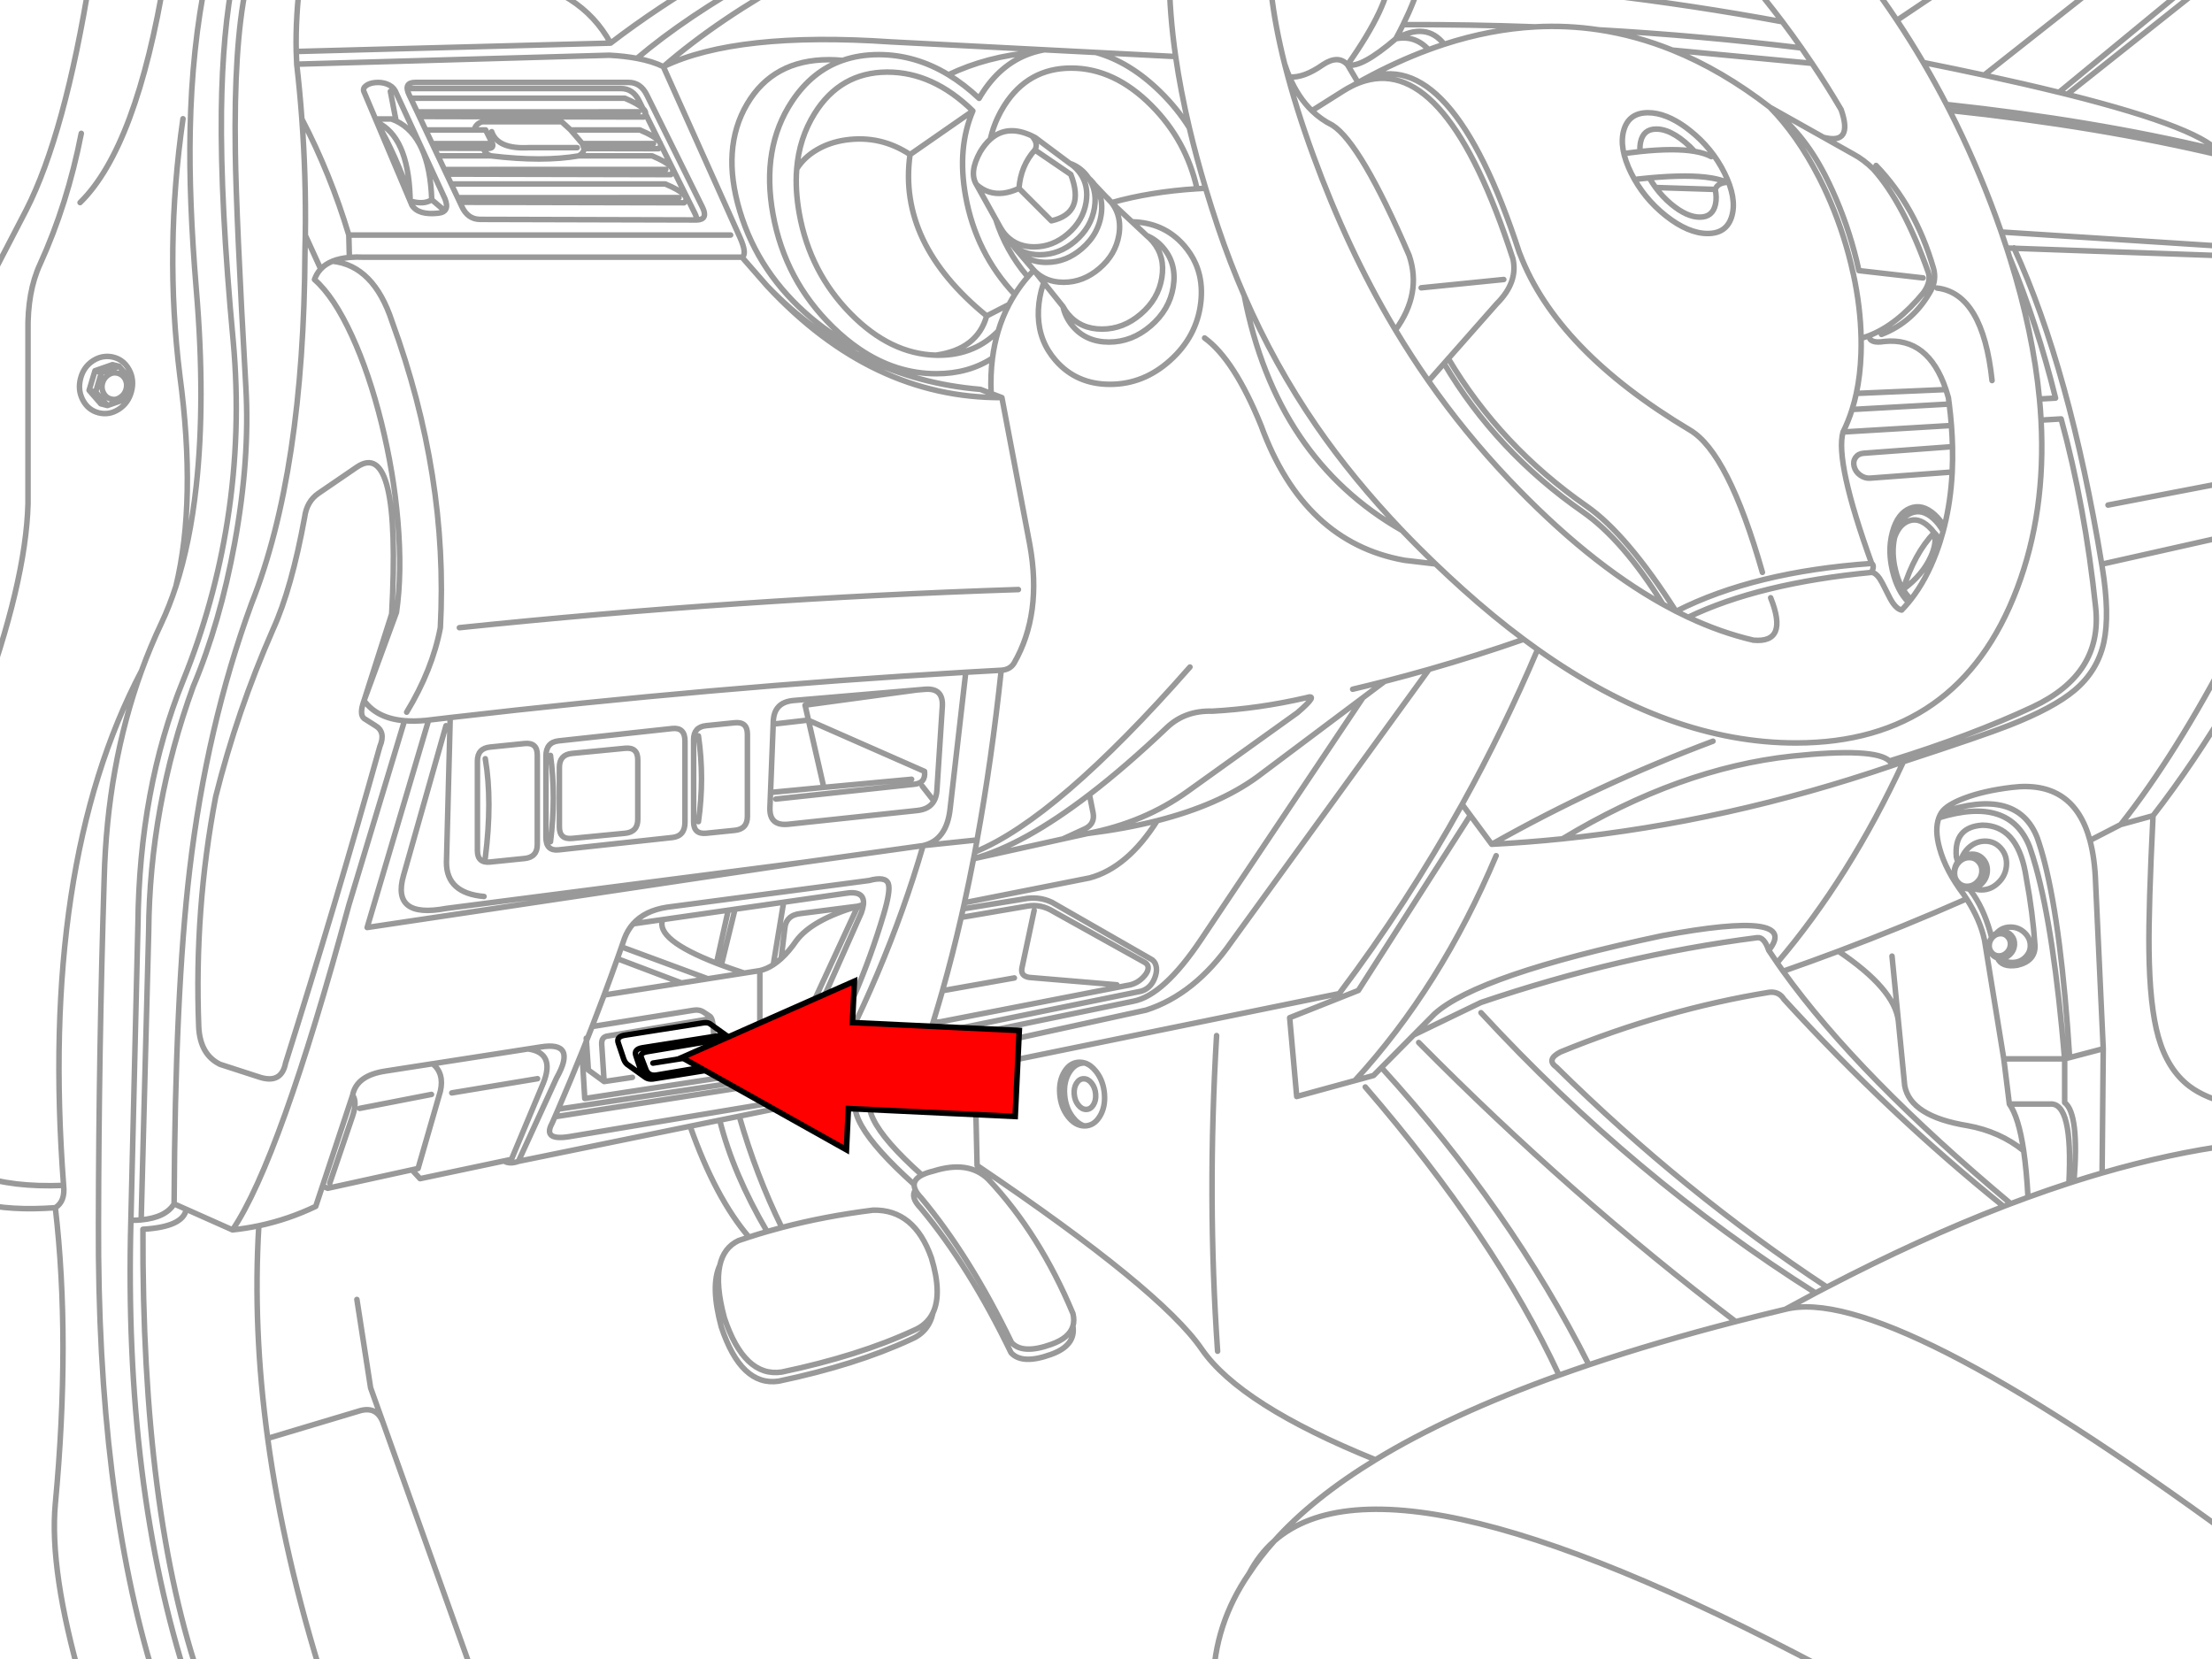<?xml version="1.0" encoding="utf-8"?>

<!DOCTYPE svg PUBLIC "-//W3C//DTD SVG 1.1//EN" "http://www.w3.org/Graphics/SVG/1.1/DTD/svg11.dtd">
<svg version="1.1" id="Layer_1" xmlns="http://www.w3.org/2000/svg" xmlns:xlink="http://www.w3.org/1999/xlink" x="0px" y="0px"
	 width="400px" height="300px" viewBox="0 0 400 300" enable-background="new 0 0 400 300" xml:space="preserve">
<g transform="matrix(.227 0 0 .227 -74.6 -42.6)">
	<g transform="matrix(4.411 0 0 4.411 329.05 187.9)">
		<path id="b" fill="none" stroke="#999999" stroke-linecap="round" stroke-linejoin="round" d="M396.326-3.612L371.752,16.62
			l1.483,0.367l24.924-19.797 M373.236,16.987c16.814,4.215,26.115,7.9,27.902,11.055 M361.344,41.848l41.777,2.682 M362.896,46.552
			c3.301,7.987,6.047,16.417,8.236,25.291l-2.892,0.161 M368.527,75.819l3.613-0.217c2.876,10.536,4.954,21.871,6.233,34.003
			c0.873,8.04-2.911,14.044-11.354,18.01c-7.399,3.46-16.025,6.716-25.88,9.768c0.253,0.246,0.414,0.521,0.481,0.825
			c0.682-0.232,1.362-0.467,2.041-0.704c9.562-3.124,15.942-5.316,19.143-6.577c5.323-2.092,9.246-4.201,11.766-6.324
			c2.766-2.329,4.526-5.212,5.283-8.649c0.731-3.369,0.637-7.89-0.288-13.565l-0.092-0.55c-3.855-23.425-9.129-42.443-15.821-57.054
			l-1.335-0.046 M380.608,91.161l22.513-4.325 M379.473,101.839l23.647-5.31 M332.393,19.695c1.509,4.304,0.454,5.991-3.168,5.058
			l5.373,3.019c1.265,0.67,2.471,1.576,3.62,2.716c3.643,4.063,6.95,10.269,9.922,18.617c0.382,1.111,0.097,2.345-0.859,3.7
			c-3.178,3.87-6.456,6.458-9.829,7.761c0.026,0.988,0.946,1.338,2.76,1.048c5.295-0.54,9.003,2.354,11.125,8.685
			c0.162,0.481,0.315,0.982,0.457,1.501 M343.351,110.123c-0.542-0.107-1.065-0.519-1.57-1.237
			c-0.312-0.442-0.725-1.198-1.237-2.268c-0.527-1.077-0.924-1.814-1.191-2.211c-0.466-0.672-0.943-1.035-1.433-1.088
			c-13.588,1.307-24.628,4.007-33.121,8.099 M316.6,115.565c4.244,0.369,5.271-2.186,3.082-7.665 M311.764,32.871
			c-1.151,0.1-1.844,0.529-2.078,1.283 M305.957,27.286c1.214,0.209,2.215,0.524,3.001,0.946 M296.116,27.314
			c4.136-0.435,7.416-0.444,9.842-0.028 M293.755,27.601c0.816-0.109,1.603-0.205,2.359-0.286 M298.916,33.811l10.77,0.343
			 M335.63,48.819l11.583,1.318 M334.598,49.335c0.877,4.048,1.35,7.951,1.421,11.708c0.478-0.133,0.957-0.291,1.433-0.474
			 M301.924,8.996l25.239,2.389 M319.568,19.33l9.657,5.424 M301.924,8.996c5.989,2.419,11.87,5.864,17.643,10.334 M347.264,11.236
			c3.86,0.776,7.516,1.536,10.963,2.28l22.949-18.107 M363.63,44.707l0.023,0.08l39.468,1.403 M342.498,3.612l12.213-8.203
			 M250.942-4.59c-0.138,3.762-2.697,9.174-7.676,16.234c1.613,0.465,4.52-1.101,8.719-4.697c0.47-0.865,0.909-1.715,1.318-2.549
			c1.433-2.91,2.502-5.626,3.209-8.146c0.078-0.283,0.153-0.564,0.222-0.842 M244.069,15.482l1.099-0.625l-1.902-3.215
			c-1.12-1.233-2.609-1.233-4.468,0c-2.291,1.608-4.296,2.341-6.015,2.2c1.058,2.473,2.408,4.507,4.05,6.1l5.618-3.545
			c0.541-0.344,1.08-0.65,1.616-0.917L244.069,15.482z M245.231,14.96l-0.061-0.103c0.365-0.207,0.729-0.409,1.093-0.608
			c3.922-2.135,7.803-3.911,11.647-5.327c-1.639-1.779-3.613-2.438-5.924-1.976c3.678-2.074,6.591-1.742,8.741,0.997
			c5.557-1.804,11.034-2.852,16.429-3.146c-7.906-0.292-15.856-0.426-23.853-0.401 M273.1,46.528c0.708,2.882-0.25,5.635-2.875,8.26
			l-8.742,9.905 M302.612,110.348c9.384-4.775,21.154-7.656,35.311-8.645c-4.437-12.27-6.159-20.182-5.167-23.738
			c0.639-1.275,1.182-2.631,1.632-4.067c0.295-0.932,0.549-1.899,0.763-2.899c0.477-2.216,0.759-4.599,0.849-7.149
			c0.032-0.927,0.04-1.862,0.022-2.807 M231.949,11.608c0.255,0.781,0.534,1.525,0.837,2.233 M236.835,19.941
			c1.098,1.065,2.325,1.934,3.683,2.606c3.418,2.145,8.043,9.985,13.875,23.521c1.553,4.592,0.732,9.081-2.458,13.467
			 M257.903,68.747l2.802-3.173l0.778-0.883 M277.157,4.795c3.868-0.209,7.694-0.029,11.479,0.539
			c12.321,0.703,24.531,1.795,36.625,3.277 M257.909,8.92c0.941-0.349,1.881-0.675,2.818-0.979 M274.366,45.725
			c4.43,11.677,14.676,22.308,30.742,31.895c4.612,2.717,8.973,11.283,13.084,25.697 M256.567,51.923l14.917-1.5 M214.808,120.411
			c-16.069,18.278-29.018,29.414-38.845,33.407l-0.229,1.208c6.051-1.67,13.027-5.534,20.926-11.594
			c4.389-3.364,9.063-7.407,14.023-12.127c2.18-2.045,4.895-3.019,8.146-2.922c5.64-0.307,11.281-1.113,16.921-2.418
			c1.706-0.546,1.191,0.356-1.546,2.704l-19.855,14.229c-5.237,3.753-11.242,6.278-18.009,7.573
			c4.557-0.572,8.746-1.343,12.567-2.314c7.399-1.885,13.421-4.52,18.067-7.906l19.082-14.315l3.912-2.939
			c-1.916,0.49-3.842,0.964-5.775,1.421 M249.968,122.999c2.694-0.693,5.37-1.419,8.031-2.177c5.777-1.648,11.474-3.455,17.093-5.42
			 M224.602,53.267c3.794,19.654,13.313,33.823,28.556,42.504 M217.453,60.983c3.575,2.599,6.977,7.877,10.207,15.833
			c5.141,14.058,13.782,22.166,25.926,24.323l5.597,0.659 M339.696,60.343c3.886-1.507,6.868-4.165,8.947-7.974
			c0.685-1.299,0.83-2.631,0.435-3.999c-2.148-7.419-5.599-13.598-10.357-18.536 M349.732,51.969
			c5.514,0.654,8.825,6.222,9.933,16.704 M335.147,70.998l16.188-0.698 M351.942,72.918l-17.557,0.979 M332.753,77.964l19.584-1.174
			 M349.222,96.146c-2.4,2.513-4.268,5.925-5.602,10.236c2.349-1.739,4.01-3.71,4.983-5.911c0.743-1.597,0.956-3.035,0.636-4.314
			 M337.919,101.702c0.381,0.234,0.381,0.772,0,1.615 M256.508-3.751c21.83,1.067,43.603,3.613,65.32,7.636 M288.633,5.334
			c4.488,0.675,8.919,1.895,13.289,3.661 M343.658,137.505c-6.451,13.946-14.053,26.052-22.804,36.317
			c0.352,0.507,0.71,1.015,1.077,1.529c3.339-1.165,6.668-2.371,9.99-3.62c7.764-2.918,15.481-6.068,23.149-9.453
			c-0.17-0.264-0.345-0.531-0.527-0.795c-2.168-2.864-3.623-5.656-4.364-8.375c-0.611-2.221-0.65-4.046-0.114-5.476
			c0.12-0.321,0.269-0.623,0.447-0.906l0.034-0.052c0.604-0.904,1.967-1.761,4.09-2.572c2.368-0.902,5.239-1.554,8.615-1.959
			c7.436-0.908,12.136,2.284,14.098,9.578c1.848-0.936,3.695-1.887,5.54-2.853c6.708-8.48,13.452-19.265,20.233-32.353
			 M360.628,172.928c0.519,1.198,1.715,1.643,3.586,1.34c2.176-0.499,3.245-1.677,3.208-3.528
			c-0.272-4.013-0.791-8.061-1.559-12.144c-0.058-0.4-0.122-0.785-0.195-1.158c-1.063-5.606-3.641-8.427-7.734-8.466
			c-3.462,0.212-5.035,2.121-4.719,5.728l0.252,0.893 M355.55,160.475c0.304,0.379,0.595,0.781,0.872,1.203
			c1.351,2.044,2.41,4.576,3.174,7.597 M372.782,191.178l0.906-0.24 M341.598,172.619l1.146,11.697l1.146,11.709
			c0.671,3.682,4.459,6.089,11.365,7.218c3.889,0.704,7.262,2.216,10.123,4.536c-0.601-4.061-1.462-6.876-2.585-8.442l-1.008-8.157
			l-3.483-21.448c-0.515-2.423-1.591-4.907-3.231-7.453 M270.108,154.484c-6.685,15.829-15.191,29.369-25.519,40.62l3.373-0.923
			l1.426-1.439l5.821-5.877l3.775-3.81c5.209-4.705,18.899-9.409,41.073-14.115c16.804-3.14,23.232-2.263,19.281,2.635
			c0.491,0.743,0.996,1.492,1.519,2.245 M319.337,171.577c-0.547-1.628-1.239-2.391-2.073-2.292
			c-16.472,2.107-33.107,6.009-49.905,11.709l-12.151,5.871 M319.452,179.149c-12.584,2.044-25.168,5.642-37.75,10.792
			c-1.757,0.917-1.985,1.834-0.687,2.75c15.363,15.14,31.639,28.372,48.827,39.698c11.135-5.8,21.772-10.656,31.913-14.568
			c-13.788-11.096-27.01-23.563-39.668-37.4C321.494,179.453,320.615,179.03,319.452,179.149L319.452,179.149L319.452,179.149z
			 M361.754,217.82l1.295-0.492c-18.329-15.332-32.035-29.323-41.118-41.977 M363.049,217.329c1.042-0.394,2.078-0.78,3.11-1.158
			c-0.173-3.223-0.434-6.021-0.783-8.392 M342.743,184.316c-0.452-3.845-4.059-8.039-10.822-12.584 M277.601,117.226
			c-4.07,9.601-8.615,18.927-13.634,27.977l1.472,1.988l3.867,5.231c12.732-7.187,26.052-13.393,39.962-18.617 M269.306,152.422
			c4.262-0.219,8.524-0.547,12.786-0.985c14.036-8.48,27.843-13.456,41.415-14.928c10.051-1.061,15.93-0.768,17.632,0.877
			 M265.44,147.191l-20.215,31.627l-12.408,4.925l1.272,14.23l10.499-2.871 M175.963,153.818c0.137-0.722,0.272-1.447,0.406-2.177
			l-9.75,1.019c-4.498,15.47-11.001,30.827-19.511,46.074l8.306-1.695l3.397-0.694l17.156-3.511l65.796-13.445
			c8.218-10.921,15.618-22.316,22.204-34.186 M246.471,196.253c15.611,18.09,27.277,35.438,35.001,52.048
			c1.758-0.631,3.553-1.254,5.385-1.873c-9.416-18.702-21.905-36.597-37.47-53.686 M225.483,284.138
			c1.192-2.309,2.709-4.274,4.554-5.895C228.311,280.171,226.793,282.137,225.483,284.138z M230.036,278.243
			c4.615-5.156,10.71-10.044,18.285-14.664c-16.303-6.598-26.769-13.263-31.397-19.998c-4.918-7.163-18.438-18.215-40.558-33.155
			l-0.401-17.592 M248.32,263.578c8.973-5.469,20.024-10.563,33.15-15.278 M256.117,188.221
			c18.28,18.493,37.365,35.294,57.254,50.405c2.914-0.752,5.895-1.491,8.943-2.217c1.842-1.009,3.671-1.994,5.487-2.956
			c-21.912-13.82-42.056-30.693-60.433-50.616 M327.801,233.453c0.681-0.36,1.361-0.716,2.039-1.066 M286.855,246.428
			c8.11-2.734,16.948-5.334,26.516-7.801 M282.09,151.435c19.853-2.039,39.697-6.448,59.528-13.227 M230.036,278.243
			c14.551-12.786,49.43-4.169,104.639,25.851 M382.885,148.868l5.855-1.604c4.856-6.251,9.649-13.35,14.379-21.298 M377.346,151.721
			c0.592,2.208,0.933,4.789,1.025,7.746l1.375,29.878l-0.206,22.439c8.229-2.391,16.088-4.081,23.578-5.07 M388.74,147.265
			c-0.549,11.029-0.793,19.106-0.731,24.23c0.076,6.768,0.637,12.002,1.683,15.707c1.123,3.956,2.993,6.928,5.615,8.913
			c1.948,1.47,4.552,2.568,7.813,3.294 M379.747,189.345l-6.06,1.594 M372.781,191.178v7.894c1.767,1.315,2.329,6.067,1.683,14.257
			c1.707-0.543,3.399-1.058,5.076-1.546 M362.791,199.336h7.332c2.791-0.259,3.933,4.503,3.424,14.292l0.917-0.298 M246.053,125.938
			l-29.232,43.679c-4.503,6.727-8.577,10.443-12.223,11.149l-32.239,6.655c-3.549,0.849-5.004,0.352-4.366-1.49
			c-1.508,3.378,0.443,4.6,5.855,3.666l33.042-7.229c5.859-1.882,10.984-5.976,15.375-12.282l35.733-49.264 M358.225,13.514
			c4.929,1.067,9.438,2.105,13.524,3.111 M372.781,191.178h-10.997 M366.159,216.172c2.494-0.906,4.957-1.754,7.39-2.545
			 M322.316,236.41c12.178-3.132,39.113,10.575,80.803,41.118 M216.1,34.033c0.511-0.033,1.026-0.061,1.547-0.086 M188.473,8.938
			l-27.594-1.421c-18.625-1.264-32.35,0.225-41.176,4.468l13.828,30.818c0.899,2.013,1.028,3.211,0.389,3.597l0.075,0.092
			l4.48,5.127c10.794,11.194,23.619,17.41,38.477,18.646l1.948,0.745c-0.098-2.234-0.016-4.367,0.246-6.399
			c0.219-1.695,0.563-3.32,1.031-4.875 M188.472,8.938l9.389,0.481l14.372,0.739 M200.656,36.541
			c4.663-1.315,9.811-2.152,15.444-2.509 M86.961,21.939c-0.763,0.258-1.236,0.747-1.422,1.467 M101.349,21.939H86.96
			 M102.953,23.406l-1.603-1.466 M87.188,26.728c0.251,0.712,0.709,1.163,1.375,1.352 M88.839,25.875
			c0.159,0.503-0.009,0.789-0.505,0.854 M87.601,23.407l1.231,2.469 M104.466,28.081c0.61-0.376,0.916-0.813,0.917-1.312
			l-0.32-0.899l-2.109-2.463 M88.701,23.727c0.698,2.123,2.943,3.086,6.736,2.887h8.706 M128.697-4.593
			c-6.663,3.864-12.838,7.972-18.527,12.327L53.404,9.245c0.017,0.779,0.047,1.543,0.092,2.291l56.447-1.615
			c1.846,0.098,3.511,0.287,4.994,0.567c5.928-5.028,13.404-10.055,22.426-15.083 M114.937,10.489
			c1.88,0.352,3.469,0.85,4.766,1.494c6.691-5.802,14.869-11.328,24.535-16.578 M110.171,7.733
			c-3.578-6.575-9.849-10.551-18.811-11.926 M73.349,128.566c3.091-5.087,5.118-10.174,6.083-15.26
			c0.977-18.265-1.933-36.699-8.73-55.302c-2.206-6.725-5.789-10.353-10.746-10.883c-0.861,0.349-1.57,0.82-2.125,1.415
			c-0.5,0.533-0.876,1.165-1.129,1.895c2.345,2.055,4.606,5.458,6.783,10.208c2.07,4.522,3.842,9.757,5.316,15.707
			c1.475,5.965,2.46,11.884,2.957,17.757c0.526,6.217,0.443,11.693-0.252,16.428l-5.854,15.948c1.562,2.14,3.999,3.349,7.309,3.626
			c1.199,0.101,2.512,0.081,3.94-0.062l0.424-0.052l3.895-0.458c31.669-3.674,62.704-6.401,93.108-8.18
			c2.138-0.125,4.273-0.245,6.405-0.361c1.051-0.07,1.82-0.494,2.302-1.271c3.408-5.922,4.363-13.036,2.864-21.344l-5.053-26.625
			c-15.68,0.082-29.804-6.629-42.371-20.136 M139.552,130.719l6.295-0.722l0.075,0.035l-0.624-2.738l20.25-2.75 M182.131,54.933
			c0.324-0.618,0.674-1.224,1.048-1.816c0.699-1.109,1.483-2.171,2.354-3.185c0.349-0.407,0.711-0.806,1.088-1.198 M178.9,71.007
			l1.947,0.744 M180.178,59.733c0.505-1.682,1.155-3.283,1.954-4.801 M82.87,113.305c33.652-3.493,67.304-5.788,100.956-6.886
			 M44.307-2.248c-1.452,7.034-2.086,16.895-1.902,29.581c0.107,7.943,0.741,22.103,1.902,42.481
			c0.504,8.692-0.169,18.086-2.017,28.184c-1.749,9.578-4.25,18.235-7.504,25.972c-5.243,14.394-7.92,29.12-8.031,44.178
			l-1.352,52.104c2.947-0.273,4.93-1.236,5.946-2.888c0.122-25.418,1.053-45.502,2.795-60.251
			c2.039-17.345,5.77-33.403,11.193-48.175c6.297-15.865,9.513-37.052,9.647-63.562c0.026-0.982,0.047-1.963,0.063-2.944
			c0.098-7.001-0.111-14-0.625-21c-0.241-3.3-0.551-6.599-0.928-9.898 M59.956,47.119c0.863-0.35,1.878-0.576,3.047-0.681
			l-0.102-4.049C60.679,35,57.853,28.015,54.423,21.434 M32.953,21.389c-2.257,15.753-2.448,31.204-0.573,46.353
			c2.026,15.085,1.787,27.793-0.715,38.122c1.703-5.245,2.93-11.296,3.682-18.154c1.13-10.349,1.135-22.165,0.011-35.447
			c-0.908-10.914-1.279-20.492-1.111-28.733c0.198-10.005,1.18-19.247,2.943-27.726 M-3.538,53.638l8.157-15.719
			c4.679-9.165,8.54-23.242,11.582-42.229 M14.368,36.533c6.811-6.674,11.923-20.384,15.336-41.129 M53.402,9.244
			c-0.1-4.178,0.173-8.791,0.819-13.84 M33.908,304.092c-7.758-23.85-11.211-51.771-10.363-83.76l1.272-53.458
			c0.167-16.337,2.879-30.986,8.133-43.947c3.781-9.303,6.457-18.942,8.031-28.916c1.697-10.792,2.039-21.65,1.031-32.572
			c-1.543-16.506-2.25-30.322-2.119-41.45c0.122-9.588,0.866-17.783,2.233-24.587 M63.001,46.436
			c0.809-0.072,1.692-0.086,2.648-0.04h68.269 M65.649,126.478c-0.6,1.638-0.6,2.711,0,3.219l2.005,1.271
			c1.313,0.747,1.6,2.007,0.859,3.781c-5.355,19.128-11.034,38.192-17.036,57.192c-0.486,2.478-1.995,3.342-4.525,2.588
			l-7.287-2.359c-2.399-1.16-3.688-3.397-3.867-6.714c-0.551-14.223,0.471-28.103,3.064-41.644
			c2.572-10.274,6.016-20.329,10.334-30.165c2.251-4.937,4.16-11.708,5.729-20.312c0.256-1.903,1.097-3.339,2.52-4.308l6.886-4.709
			c5.363-3.665,7.467,5.172,6.313,26.511L65.649,126.478L65.649,126.478L65.649,126.478z M-3.825,127.985
			c5.609-15.243,8.537-27.595,8.788-37.056V59.836c-0.088-4.791,0.636-8.847,2.171-12.167c3.305-7.252,5.789-15.13,7.453-23.636
			 M-3.825,212.213c3.843,1.453,8.915,2.059,15.215,1.817c-2.915-38.554,1.777-69.528,14.074-92.925
			c1.072-2.943,2.269-5.815,3.593-8.615c0.966-2.044,1.834-4.254,2.606-6.628 M57.83,48.533l-2.785-6.1 M11.39,214.03
			c0.219,1.915-0.277,3.256-1.491,4.022c1.846,15.892,1.846,33.715,0,53.469c-0.746,8.061,0.855,18.919,4.806,32.571
			 M23.544,220.333c0.657,0,1.276-0.027,1.856-0.08 M63.586,197.74l-5.448,16.429l0.957,0.377l15.215-3.335l1.099-0.241
			l4.032-13.977c0.479-2.137,0.011-3.783-1.403-4.938l-8.484,1.319C66.037,193.896,64.048,195.352,63.586,197.74L63.586,197.74z
			 M63.586,197.74c0.573,0.772,0.573,2.02,0,3.747l-4.125,12.143 M31.347,217.365l2.194,0.974l8.357,3.723
			c5.682-8.395,12.681-27.938,21-58.623l10.059-33.332 M41.897,222.062c1.613-0.17,3.198-0.42,4.754-0.749
			c3.564-0.754,6.99-1.921,10.277-3.5l1.208-3.644 M36.301,304.092c-7.187-20.523-10.715-47.905-10.581-82.144
			c4.859-0.281,7.466-1.484,7.819-3.609 M27.794,302.947c-6.874-22.216-10.242-49.597-10.104-82.143
			c0.039-20.811,0.382-41.541,1.03-62.187c0.347-13.587,2.595-26.091,6.742-37.508 M48.25,259.711
			c1.933,14.2,5.326,28.957,10.179,44.269 M46.651,221.313c-0.744,12.313-0.212,25.114,1.599,38.398 M-3.827,217.24
			c3.737,0.938,8.311,1.21,13.725,0.814 M196.653,143.432l0.664,3.317c0.244,1.317-0.237,2.272-1.443,2.864l-4.004,1.844
			l4.462-0.985 M169.672,186.366l36.386-7.424c1.253-0.398,2.101-1.337,2.545-2.82c0.19-0.65,0.217-1.238,0.08-1.764
			c-0.145-0.581-0.469-0.994-0.974-1.237l-17.826-10.219c-1.609-0.763-3.319-0.961-5.133-0.595l-10.906,1.776l-0.35,1.546
			l11.944-2.039c1.628-0.291,3.217,0.046,4.767,1.008l16.451,9.166c0.428,0.245,0.631,0.588,0.608,1.031
			c-0.023,0.412-0.225,0.851-0.608,1.318c-0.87,1.054-1.97,1.661-3.299,1.822l-33.637,6.553c-0.864,0.118-1.226-0.083-1.089-0.601
			c-0.211,0.685-0.425,1.365-0.642,2.044 M186.673,164.369l-2.199,10.357c-0.21,1.001,0.234,1.581,1.329,1.742l15.81,1.329
			 M191.87,151.457l-16.143,3.575c-0.522,2.701-1.067,5.349-1.639,7.945l22.586-4.475c4.557-1.221,8.631-4.669,12.223-10.345
			 M140.021,144.252l24.884-2.658c1.479-0.111,2.136-0.889,1.97-2.337l-20.96-9.222l2.767,12.11l15.857-1.466 M166.463,141.915
			l2.113,2.698 M175.726,155.027v0.006 M80.446,131.009l-7.652,26.992c-1.514,5.251,1.052,7.252,7.699,6.004l64.615-8.341
			l21.504-3.002c2.858-0.64,4.488-2.877,4.891-6.713l2.819-24.592 M100.125,201.629l-0.51,1.167c-1.19,2.159-0.12,2.96,3.208,2.407
			l37.178-6.198c3.6-0.497,5.934-2.102,6.999-4.812c5.347-9.386,9.513-19.103,12.5-29.145c0.847-2.857,1.125-4.69,0.836-5.5
			c-0.32-0.925-1.478-1.119-3.472-0.584l-36.489,4.823c-2.673,0.412-4.715,1.41-6.123,2.996 M100.126,201.629l0.594-1.375
			c1.479-3.425,2.908-6.859,4.291-10.299c0.271-0.673,0.54-1.347,0.807-2.023 M174.089,162.979l-0.246,1.106 M173.492,165.631
			c-1.048,4.577-2.174,8.987-3.379,13.233l12.986-2.303 M170.113,178.864c-0.473,1.669-0.958,3.313-1.456,4.931l-0.029,0.093
			 M124.544,203.342l-31.014,6.339c-1.047,0.384-1.923,0.362-2.623-0.068l-15.136,3.197l-1.466-1.593 M105.817,187.931
			c0.343-0.865,0.683-1.733,1.021-2.6c0.738-1.894,1.461-3.79,2.171-5.688c0.817-2.186,1.615-4.373,2.394-6.565l0.75-2.131
			l0.532-1.534c0.382-1.007,0.904-1.883,1.564-2.63 M87.548,136.968c0.865,5.066,0.865,11.039,0,17.918 M81.213,129.538
			l-0.676,26.127c-0.017,3.725,2.243,5.786,6.783,6.186 M78.033,192.062l17.237-2.681l2.28-0.355
			c4.426-0.723,5.38,1.149,2.865,5.614l-6.887,15.043 M90.905,209.615l1.363-0.287l5.728-13.703
			c1.506-3.691,0.597-5.773-2.726-6.243 M81.499,197.322l15.489-2.566 M124.541,203.342l5.344-1.094l3.524-0.716l13.69-2.795
			 M148.679,142.146l-9.617,0.917 M62.892,42.394h68.959 M180.724,120.998c-1.159,10.852-2.613,21.067-4.364,30.647 M64.862,200.119
			l12.969-2.522 M77.315,129.997l-11.101,37.457l78.891-11.788 M99.323,136.373c0.685,4.993,0.685,10.186,0,15.582 M126.041,148.335
			c0.74-5.224,0.74-10.386,0-15.49 M219.802,243.974c-1.278-18.452-1.337-37.454-0.183-57.007 M218.995,304.1
			c0.13-7.194,2.289-13.847,6.479-19.958 M401.127,28.051c-14.764-3.529-31.141-6.25-49.132-8.163
			c3.13,6.139,5.907,12.524,8.335,19.155c0.345,0.942,0.679,1.88,1.003,2.813 M368.23,72.01c0.123,1.284,0.217,2.556,0.286,3.815
			 M362.306,44.743c0.199,0.607,0.391,1.212,0.578,1.816c2.81,8.956,4.592,17.44,5.345,25.451 M315.007-4.589
			c2.372,2.771,4.642,5.597,6.81,8.478c1.175,1.56,2.318,3.135,3.431,4.726c0.645,0.919,1.279,1.843,1.903,2.772
			c1.83,2.725,3.573,5.496,5.23,8.311 M351.784,71.803l0.148,1.117c0.167,1.312,0.297,2.603,0.396,3.871
			c0.099,1.294,0.164,2.566,0.195,3.815c0.036,1.562,0.02,3.089-0.053,4.582c-0.173,3.484-0.648,6.778-1.425,9.881l-0.213,0.825
			c-0.167,0.624-0.346,1.238-0.538,1.845c-0.218,0.691-0.453,1.373-0.705,2.044c-1.225,3.274-2.745,6.073-4.56,8.397l-0.441,0.551
			c-0.404,0.487-0.82,0.95-1.249,1.391 M304.787,111.418c3.973,1.864,7.906,3.246,11.801,4.148 M300.915,20.997
			c0.545,0.217,1.099,0.484,1.662,0.802c0.814,0.462,1.647,1.029,2.498,1.701c2.7,2.131,4.793,4.701,6.278,7.71
			c1.486,3.009,1.931,5.579,1.334,7.711c-0.59,2.132-2.051,3.197-4.381,3.197c-2.329,0-4.843-1.066-7.546-3.197
			c-2.695-2.132-4.785-4.701-6.271-7.711c-1.485-3.009-1.932-5.579-1.34-7.71c0.597-2.132,2.06-3.197,4.388-3.197
			C298.623,20.303,299.75,20.534,300.915,20.997L300.915,20.997L300.915,20.997z M309.674,34.154c0.205,0.977,0.22,1.87,0.045,2.676
			c-0.33,1.554-1.274,2.331-2.829,2.331c-1.559,0-3.274-0.777-5.145-2.331c-1.079-0.899-2.026-1.906-2.84-3.019
			c-0.407-0.553-0.781-1.131-1.124-1.736c-0.711,0.064-1.446,0.138-2.205,0.224 M297.781,32.075
			c4.809-0.442,8.552-0.436,11.227,0.018c1.092,0.185,2.007,0.444,2.745,0.779 M296.103,27.316c-0.055-0.614-0.023-1.191,0.092-1.73
			c0.336-1.555,1.283-2.332,2.841-2.332c0.603,0,1.229,0.117,1.878,0.35c0.538,0.193,1.092,0.467,1.662,0.82
			c0.517,0.322,1.048,0.71,1.593,1.163c0.639,0.53,1.23,1.097,1.775,1.701 M319.556,19.33c3.971,3.001,7.255,7.027,9.852,12.075
			l0.31,0.608c0.393,0.785,0.771,1.578,1.134,2.376c1.84,4.053,3.299,8.294,4.376,12.723c0.138,0.572,0.267,1.141,0.389,1.707
			 M319.554,19.33c3.284,3.345,6.224,7.542,8.823,12.591l0.308,0.607c0.394,0.786,0.771,1.578,1.135,2.377
			c1.84,4.053,3.299,8.293,4.375,12.722c0.139,0.572,0.268,1.141,0.39,1.707 M351.437,18.809l0.556,1.077 M342.484,3.612
			c1.658,2.495,3.246,5.036,4.767,7.624 M361.331,41.855c0.336,0.967,0.661,1.93,0.974,2.887 M347.251,11.237
			c1.457,2.481,2.853,5.006,4.188,7.574c17.71,1.913,33.854,4.612,48.426,8.094 M336.665-4.589c2.026,2.675,3.966,5.409,5.821,8.203
			 M251.921,59.538l-0.361-0.601c-5.523-9.311-10.346-19.599-14.47-30.865c-2.147-5.872-3.866-11.36-5.155-16.463
			c-1.174-4.659-1.992-8.997-2.452-13.015c-0.123-1.079-0.222-2.141-0.297-3.184 M211.072-4.589
			c0.018,4.643,0.401,9.56,1.151,14.751c0.594,4.111,1.417,8.393,2.469,12.849c0.837,3.538,1.819,7.185,2.944,10.941
			c0.697,2.323,1.449,4.686,2.256,7.092c1.412,4.195,2.978,8.271,4.698,12.23c3.661,8.41,8.018,16.284,13.071,23.618
			c4.404,6.384,9.566,12.68,15.484,18.886c1.928,2.019,3.937,4.027,6.026,6.026c1.587,1.522,3.219,3.039,4.898,4.548
			c3.688,3.316,7.359,6.334,11.011,9.057c0.837,0.624,1.674,1.231,2.509,1.822c15.901,11.279,31.476,16.911,46.726,16.893
			c19.547-0.022,32.836-9.318,39.869-27.885c3.486-9.196,4.928-19.333,4.331-30.412 M245.219,14.963
			c-0.385,0.153-0.773,0.327-1.163,0.522 M246.34,14.574c9.94-2.964,18.856,7.689,26.746,31.959 M261.469,64.697
			c6.283,10.571,14.628,19.471,25.033,26.7c4.807,3.37,10.17,9.688,16.09,18.955h0.007 M246.341,14.574
			c-0.372,0.11-0.746,0.24-1.123,0.389 M251.921,59.54c1.891,3.153,3.881,6.224,5.968,9.212 M246.25,14.252
			c10.457-4.368,19.8,6.056,28.029,31.271l0.075,0.206 M302.594,110.351c-0.783-0.403-1.568-0.823-2.353-1.261
			c-9.11-5.068-18.423-12.626-27.943-22.672c-5.231-5.523-10.034-11.412-14.407-17.666 M260.693,65.578
			c6.294,10.636,14.669,19.585,25.124,26.848c4.808,3.371,9.616,8.925,14.424,16.664 M352.524,80.609l-16.057,1.192
			c-0.633,0.047-1.119,0.304-1.455,0.773c-0.327,0.474-0.411,1.022-0.247,1.644c0.162,0.622,0.521,1.134,1.078,1.535
			c0.568,0.409,1.168,0.59,1.803,0.544l14.825-1.105 M304.788,111.421c-0.728-0.34-1.457-0.697-2.188-1.071 M349.229,96.16
			c0.495,0.478,0.85,1.006,1.065,1.581 M350.833,95.897c-0.48-0.888-1.06-1.642-1.741-2.263c-1.353-1.233-2.702-1.576-4.046-1.026
			c-1.34,0.549-2.287,1.83-2.84,3.844l-0.149,0.584c0.527-1.527,1.341-2.513,2.446-2.961c1.223-0.503,2.451-0.193,3.683,0.934
			c0.375,0.337,0.717,0.717,1.026,1.14 M344.59,108.734c-1.341-1.347-2.3-3.21-2.875-5.591c-0.445-1.807-0.579-3.535-0.402-5.183
			c0.075-0.668,0.201-1.323,0.377-1.965c0.317-1.145,0.748-2.074,1.295-2.789c0.516-0.671,1.132-1.154,1.85-1.449
			c1.482-0.61,2.97-0.236,4.463,1.123c0.671,0.612,1.253,1.344,1.747,2.194 M345.031,108.185c-1.321-1.237-2.255-2.987-2.801-5.252
			c-0.515-2.083-0.572-4.047-0.173-5.895 M353.457,155.599c0.12-0.169,0.256-0.329,0.412-0.481c0.114-0.111,0.231-0.212,0.35-0.303
			c0.245-0.614,0.622-1.171,1.129-1.674c0.888-0.855,1.907-1.283,3.059-1.283c1.15,0,2.102,0.428,2.854,1.283
			c0.76,0.868,1.096,1.907,1.008,3.117c-0.09,1.208-0.579,2.242-1.467,3.099c-0.876,0.866-1.888,1.3-3.036,1.3
			c-0.521,0-1.002-0.089-1.442-0.268c-0.235,0.06-0.48,0.092-0.733,0.092h-0.046 M359.59,169.28
			c0.097-0.134,0.208-0.262,0.333-0.384c0.178-0.174,0.368-0.314,0.567-0.424l0.149-0.16c0.64-0.622,1.429-0.934,2.365-0.934
			s1.752,0.312,2.447,0.934c0.702,0.627,1.078,1.381,1.123,2.257c0.044,0.878-0.254,1.629-0.894,2.25
			c-0.63,0.63-1.412,0.944-2.348,0.946c-0.835-0.001-1.578-0.251-2.229-0.751c-0.168-0.01-0.329-0.035-0.481-0.079
			c-0.362-0.11-0.68-0.32-0.952-0.63c-0.412-0.469-0.593-1.037-0.544-1.7C359.162,170.111,359.317,169.67,359.59,169.28
			L359.59,169.28z M355.544,160.481c-0.8-0.011-1.466-0.321-1.998-0.928c-0.536-0.612-0.773-1.349-0.71-2.212
			c0.048-0.65,0.257-1.23,0.624-1.741 M354.055,155.325c0.449-0.333,0.947-0.497,1.495-0.497c0.679,0,1.24,0.251,1.683,0.755
			c0.447,0.512,0.644,1.126,0.591,1.839c-0.052,0.712-0.338,1.318-0.859,1.821c-0.413,0.407-0.877,0.652-1.392,0.732
			c-0.13,0.023-0.263,0.035-0.401,0.035c-0.679-0.002-1.242-0.257-1.69-0.768c-0.443-0.504-0.637-1.111-0.584-1.821
			c0.052-0.714,0.336-1.327,0.853-1.839C353.851,155.488,353.953,155.401,354.055,155.325L354.055,155.325z M354.221,154.815
			c0.547-0.408,1.156-0.612,1.828-0.612c0.822,0,1.502,0.305,2.039,0.917c0.542,0.617,0.78,1.359,0.716,2.223
			c-0.062,0.862-0.411,1.599-1.044,2.211c-0.433,0.426-0.912,0.706-1.438,0.837 M350.055,147.639
			c8.524-2.635,13.989-0.889,16.394,5.235c0.392,1.114,0.771,2.332,1.14,3.654c2.172,7.846,3.9,19.398,5.184,34.657
			 M373.679,190.946c-0.981-15.497-2.481-27.223-4.503-35.178c-0.427-1.683-0.879-3.198-1.353-4.543
			c-2.404-6.123-8.166-7.638-17.288-4.543 M360.485,168.473c0.339-0.191,0.71-0.286,1.112-0.287c0.63,0.001,1.152,0.239,1.563,0.711
			c0.418,0.475,0.604,1.044,0.556,1.708c-0.048,0.664-0.316,1.231-0.803,1.701c-0.482,0.477-1.04,0.715-1.673,0.715l-0.143-0.007
			 M359.827,169.154c0.404-0.392,0.868-0.588,1.392-0.59c0.523,0.001,0.957,0.197,1.299,0.59c0.349,0.396,0.504,0.869,0.464,1.421
			c-0.041,0.552-0.263,1.024-0.67,1.416c-0.4,0.394-0.862,0.59-1.387,0.589c-0.523,0.002-0.959-0.195-1.305-0.589
			c-0.345-0.392-0.496-0.864-0.458-1.416C359.205,170.023,359.425,169.55,359.827,169.154L359.827,169.154z M175.597,19.977
			c-4.78-4.673-9.914-7.01-15.404-7.011h-0.114c-5.618,0.034-9.973,2.531-13.066,7.493c-1.852,2.972-2.927,6.31-3.225,10.013
			c0.848-1.382,2.054-2.536,3.621-3.459c1.527-0.902,3.246-1.494,5.155-1.776c4.216-0.619,8.115,0.256,11.697,2.623l11.337-7.876
			L175.597,19.977L175.597,19.977z M185.524,49.942l-0.155-0.183c-2.554-3.036-4.435-6.448-5.643-10.236l-3.472-6.244
			c-0.918-1.47-0.693-3.44,0.676-5.912c0.558-0.926,1.165-1.683,1.82-2.274c0.093-0.397,0.195-0.791,0.31-1.181
			c0.27-0.919,0.604-1.809,1.002-2.669c0.353-0.762,0.755-1.501,1.209-2.216c2.861-4.521,6.891-6.781,12.086-6.783
			c5.195,0.001,10.037,2.262,14.527,6.783c4.175,4.199,6.909,9.204,8.203,15.014 M177.493,16.474c2.39-3.608,5.44-5.972,9.148-7.091
			c-5.659,0.483-10.809,1.838-15.449,4.066c1.892,1.149,3.738,2.569,5.539,4.262C176.97,17.292,177.224,16.879,177.493,16.474
			L177.493,16.474z M179.136,64.621c-2.882,1.88-6.262,2.819-10.139,2.819c-4.882,0.001-9.512-1.488-13.891-4.468
			c-2.924-1.322-5.811-3.182-8.663-5.58c-6.351-5.34-10.66-11.782-12.929-19.326c-2.267-7.544-1.83-13.985,1.312-19.323
			c3.14-5.341,8.063-8.012,14.767-8.014c0.833,0,1.661,0.042,2.487,0.127c1.988-0.695,4.159-1.043,6.513-1.044
			c4.402,0,8.602,1.213,12.597,3.638 M179.727,39.525l0.899,1.609c0.123,0.218,0.258,0.43,0.406,0.636l0.316,0.407
			c0.255,0.304,0.528,0.579,0.82,0.825c0.734,0.622,1.58,1.054,2.537,1.295c0.61,0.157,1.264,0.235,1.966,0.235
			c2.229,0,4.257-0.785,6.082-2.354c1.835-1.569,2.934-3.465,3.3-5.688c0.151-0.919,0.159-1.782,0.022-2.589
			c-0.175-1.051-0.594-2.008-1.26-2.871l-0.183-0.229c-0.454-0.543-0.961-0.992-1.524-1.346l-6.244-4.663
			c-0.203-0.109-0.403-0.21-0.601-0.303c0.814,0.916,0.995,1.762,0.544,2.537l6.485,4.423c1.79,4.667,0.622,7.458-3.506,8.374
			l-5.855-5.855c-1.978,0.926-3.763,1.144-5.355,0.653c-0.825-0.257-1.598-0.703-2.32-1.34 M183.17,53.129
			c-4.681-4.987-7.639-10.9-8.873-17.741c-1.047-5.8-0.614-10.935,1.3-15.404 M197.852,9.427c4.05,1.136,7.898,3.485,11.543,7.046
			c2.067,2.019,3.833,4.2,5.299,6.542 M186.642,9.381c0.317-0.095,0.639-0.18,0.968-0.257c0.282-0.066,0.567-0.126,0.854-0.178
			 M180.17,59.745c-1.357,1.385-2.882,2.438-4.578,3.162c-1.853,0.793-3.91,1.191-6.169,1.191l-0.498-0.006
			c-5.487-0.143-10.615-2.639-15.387-7.487c-4.915-4.993-8.008-11.017-9.279-18.073c-0.516-2.856-0.673-5.542-0.47-8.06
			 M196.535,32.139c0.254,0.228,0.495,0.478,0.722,0.75 M196.535,32.139c0.434,0.648,0.746,1.345,0.933,2.091
			c0.257,1.003,0.287,2.093,0.093,3.271c-0.385,2.338-1.543,4.331-3.472,5.98c-1.921,1.651-4.054,2.475-6.399,2.475
			c-1.036,0-1.977-0.16-2.824-0.481c-0.759-0.288-1.442-0.705-2.05-1.249c0.142,0.216,0.299,0.425,0.47,0.63l0.206,0.235
			c0.493,0.541,1.045,0.984,1.655,1.329c1.068,0.607,2.313,0.911,3.735,0.911c1.224,0,2.388-0.223,3.494-0.671
			c1.016-0.413,1.984-1.014,2.904-1.804c1.086-0.928,1.926-1.965,2.521-3.111c0.466-0.89,0.782-1.848,0.95-2.87
			c0.263-1.588,0.118-3.019-0.435-4.291c-0.2-0.457-0.452-0.894-0.755-1.312l-0.304-0.384 M193.11,29.451
			c1.156,0.397,2.14,1.085,2.957,2.062c0.171,0.203,0.328,0.411,0.47,0.625 M183.934,33.964c0.204-2.713,1.163-5.028,2.875-6.942
			 M182.816,44.224c-0.255-0.225-0.495-0.474-0.722-0.744c-0.446-0.535-0.799-1.106-1.06-1.714 M197.561,33.272l2.091,2.212
			c0.284,0.25,0.553,0.527,0.807,0.831l0.183,0.229l0.006,0.006 M200.74,36.67c0.908,1.221,1.362,2.619,1.363,4.193
			c0.002,0.345-0.02,0.699-0.062,1.06l-0.063,0.446c-0.391,2.365-1.562,4.381-3.516,6.05c-1.933,1.663-4.079,2.499-6.439,2.509
			h-0.035c-0.314,0-0.62-0.015-0.917-0.045c-1.796-0.178-3.282-0.89-4.457-2.136l1.804,2.246l3.46,4.314
			c0.25,0.476,0.556,0.93,0.917,1.363c1.518,1.806,3.561,2.71,6.13,2.71c2.566,0,4.899-0.904,7-2.71
			c2.113-1.806,3.381-3.988,3.803-6.547c0.424-2.559-0.122-4.741-1.639-6.547c-0.338-0.407-0.705-0.768-1.099-1.083h0.007
			l-2.659-2.486l-3.689-3.454l0.092,0.12V36.67L200.74,36.67z M206.996,42.49c1.165,0.486,2.173,1.238,3.024,2.257
			c1.63,1.939,2.217,4.284,1.765,7.034c-0.454,2.749-1.815,5.094-4.084,7.034c-2.259,1.939-4.765,2.909-7.522,2.909
			c-2.758,0-4.952-0.97-6.581-2.909c-0.877-1.051-1.449-2.222-1.718-3.511 M204.339,40.004c3.852,0.081,6.984,1.503,9.395,4.268
			c0.873,1.001,1.565,2.073,2.073,3.219c0.784,1.758,1.138,3.687,1.06,5.786c-0.015,0.454-0.052,0.917-0.108,1.386
			c-0.493,4.057-2.342,7.519-5.546,10.385c-3.196,2.873-6.811,4.309-10.844,4.307c-4.034,0-7.304-1.435-9.812-4.307
			c-2.005-2.298-3.047-4.978-3.127-8.043c-0.022-0.757,0.017-1.538,0.113-2.343c0.091-0.746,0.226-1.471,0.407-2.177
			c0.131-0.507,0.288-1.005,0.469-1.495 M199.653,35.485l0.992,1.061 M178.756,25.094c2.034-1.817,4.537-2.02,7.51-0.607
			 M73.55,15.935h38.483c1.46-0.009,2.563,0.744,3.311,2.256l0.652,1.323c0.392,0.365,0.559,0.703,0.505,1.014l2.498,5.046
			c0.096,0.133,0.16,0.262,0.196,0.389l6.186,12.482c0.237,0.483,0.361,0.891,0.377,1.226c1.401-0.048,1.733-0.822,0.996-2.325
			l-10.035-20.256c-0.748-1.513-1.852-2.266-3.311-2.257H74.924c-1.468-0.001-1.843,0.747-1.128,2.246l0.286,0.607h38.672
			c1.579,0.669,2.66,1.278,3.242,1.828l0.505,1.014c-0.033,0.194-0.152,0.377-0.355,0.55L75.64,20.986l1.146,2.428h8.747
			 M102.947,23.414h12.512c1.907,0.807,3.087,1.527,3.541,2.16 M74.083,17.685l1.168,2.469l39.978-0.006 M75.251,20.155l0.389,0.831
			 M79.713,37.574l-1.833-1.558c-0.961,0.639-2.259,0.715-3.895,0.229h-0.007l0.327,0.779c0.775,1.211,2.364,1.684,4.766,1.422
			c1.423-0.158,1.82-1.028,1.192-2.613l-8.982-19.477c-0.313-0.573-0.825-0.988-1.536-1.249c-0.618-0.229-1.29-0.313-2.016-0.252
			c-0.703,0.062-1.257,0.237-1.661,0.527c-0.443,0.305-0.594,0.665-0.453,1.077l2.102,4.973h2.875
			c0.291,0.106,0.574,0.224,0.848,0.355l-1.031-5.339 M120.143,30.552l-39.984,0.006l0.395,0.831l40.506,0.092
			c1.025-0.871-0.105-2.001-3.391-3.391H104.46c-4.35,0.756-9.65,0.756-15.902,0h-9.561l1.164,2.468 M80.555,31.389l0.842,1.787
			h38.667c3.285,1.39,4.416,2.521,3.391,3.391l-40.5-0.092l0.355,0.756c0.705,1.541,1.8,2.32,3.288,2.336l39.073,0.103h0.086
			 M88.328,26.736h-1.146l-8.839-0.023l0.652,1.374 M88.826,25.882h0.005 M88.826,25.882H77.952l0.389,0.831 M85.53,23.413h2.062
			 M76.783,23.413l1.168,2.469 M73.982,36.244l-0.023-0.813c-1.697-4.936-3.697-9.416-6.004-13.439l6.021,14.252 M122.535,35.637
			l-39.971,0.006l0.388,0.831 M81.394,33.174l1.169,2.469 M71.438,21.786c4.041,1.944,6.187,6.687,6.438,14.229 M119.189,25.962
			c0.076,0.303-0.038,0.583-0.343,0.842l-13.474-0.028 M155.107,62.968c-1.64-1.115-3.244-2.438-4.812-3.97
			c-5.761-5.629-9.357-12.421-10.792-20.376c-1.437-7.952-0.292-14.742,3.437-20.37c2.421-3.653,5.468-6.121,9.142-7.401
			 M105.053,25.877h12.877 M94.651,134.228l-6.234,0.636c-1.526,0.156-2.29,0.998-2.29,2.527v16.177c0,1.527,0.764,2.213,2.29,2.057
			l6.234-0.637c1.526-0.155,2.29-0.997,2.29-2.526v-16.176C96.942,134.757,96.178,134.071,94.651,134.228z M98.5,136.519v14.636
			c0,1.681,0.764,2.438,2.29,2.273l20.531-2.228c1.528-0.166,2.29-1.09,2.29-2.773v-14.635c0-1.682-0.763-2.44-2.29-2.274
			l-20.531,2.228C99.264,133.913,98.5,134.837,98.5,136.519z M127.463,130.997c-1.528,0.154-2.292,0.994-2.292,2.521v14.848
			c0,1.529,0.764,2.216,2.292,2.061l5.132-0.521c1.528-0.154,2.291-0.993,2.291-2.52v-14.848c0-1.528-0.764-2.216-2.291-2.062
			L127.463,130.997z M165.539,124.553l-22.317,1.902c-2.36,0.2-3.58,1.464-3.661,3.792l-0.017,0.481 M166.947,124.432l-1.408,0.12
			 M170.087,127.543c0.143-2.264-0.904-3.3-3.139-3.111 M169.107,142.672l0.98-15.129 M168.574,144.619
			c0.304-0.53,0.482-1.179,0.533-1.948 M165.584,146.32c1.43-0.155,2.428-0.721,2.99-1.7 M142.287,148.802l23.297-2.481
			 M138.954,145.783c-0.095,2.253,1.017,3.259,3.333,3.019 M139.062,143.067l-0.108,2.716 M139.544,130.729l-0.482,12.339
			 M103.22,136.011c-1.527,0.149-2.29,0.987-2.29,2.514v10.77c0,1.526,0.764,2.217,2.29,2.067l9.578-0.927
			c1.527-0.15,2.291-0.988,2.291-2.515v-10.769c0-1.527-0.764-2.217-2.291-2.068L103.22,136.011z M186.613,48.745l-0.006-0.006
			l-0.281-0.32l-0.12-0.149l-2.716-3.179 M186.606,48.739l-0.401-0.47 M182.121,54.942l-4.022,2.062
			c-1.124,4.031-4.183,6.394-9.177,7.086 M164.259,27.859c-1.512,10.672,3.101,20.388,13.84,29.146 M67.714,21.432l0.241,0.561
			c3.739,1.725,5.74,6.204,6.004,13.438 M18.892,64.33c0.482-0.042,0.972-0.001,1.473,0.12c0.498,0.126,0.95,0.318,1.352,0.578
			c0.626,0.408,1.134,0.98,1.524,1.718c0.637,1.204,0.773,2.497,0.406,3.878c-0.357,1.389-1.111,2.462-2.263,3.219
			c-1.16,0.757-2.381,0.977-3.66,0.659c-1.269-0.325-2.221-1.092-2.859-2.303c-0.638-1.216-0.773-2.52-0.406-3.912
			c0.352-1.379,1.101-2.443,2.246-3.191C17.411,64.64,18.141,64.384,18.892,64.33L18.892,64.33L18.892,64.33z M18.227,67.211
			l3.174-1.117l-1.185-0.292l-3.157,1.1L18.227,67.211z M18.227,67.211l-1.043,3.534l2.119,2.435l3.157-1.1l1.054-3.534
			l-2.113-2.452 M21.791,67.624c0.292,0.19,0.532,0.454,0.721,0.79c0.291,0.564,0.348,1.169,0.172,1.816
			c-0.169,0.637-0.521,1.128-1.061,1.472c-0.387,0.268-0.79,0.4-1.208,0.395c-0.158-0.013-0.318-0.041-0.481-0.086
			c-0.586-0.149-1.025-0.504-1.318-1.065c-0.302-0.559-0.372-1.159-0.206-1.799c0.177-0.649,0.537-1.151,1.082-1.506
			c0.529-0.35,1.084-0.449,1.667-0.298c0.234,0.059,0.444,0.153,0.629,0.281L21.791,67.624L21.791,67.624z M17.185,70.746
			l-1.186-0.309l2.113,2.435l1.192,0.309 M15.999,70.436l1.061-3.534 M48.245,259.718L65,254.701
			c1.961-0.519,3.313,0.179,4.056,2.095l-2.223-6.22l-2.475-15.948 M114.248,166.787l5.35-0.767l11.828-1.696l1.221-0.178
			l8.781-1.26l11.011-1.581c2.461-0.437,3.594,0.235,3.397,2.017c-0.049,0.425-0.174,0.914-0.372,1.466l-12.007,27.036
			c-1.213,2.484-3.536,3.858-6.966,4.126l-36.369,5.682 M105.817,187.936l-0.035-0.497 M141.43,162.887l-1.873,11.29
			c0.478-0.31,0.951-0.679,1.421-1.106l0.648-5.35c0.134-1.677,1.097-2.608,2.887-2.795l10.31-1.319l1.014-0.286 M165.003,213.862
			c-9.419-8.448-12.618-14.053-9.596-16.819 M165.003,213.862c0.039-0.67,0.505-1.237,1.403-1.7
			c-9.179-8.177-11.712-13.446-7.602-15.811 M166.406,212.162c0.537-0.278,1.228-0.519,2.074-0.722
			c4.209-1.331,7.508-0.843,9.898,1.466c6.201,6.586,11.303,14.682,15.306,24.289c0.189,0.817,0.186,1.561-0.011,2.233
			c0.37,2.354-0.967,4.069-4.01,5.144c-3.444,1.243-5.831,1.135-7.161-0.32c-5.029-10.41-10.467-19.118-16.314-26.121
			c-1.275-1.322-1.595-2.414-0.962-3.278c-0.165-0.35-0.238-0.682-0.222-0.991 M193.674,239.428
			c-0.425,1.435-1.731,2.538-3.918,3.31c-3.444,1.243-5.831,1.135-7.161-0.319c-5.029-10.411-10.467-19.119-16.313-26.122
			c-0.498-0.516-0.849-0.997-1.055-1.443 M133.412,201.535c2.05,7.138,4.612,13.837,7.688,20.096
			c5.202-1.366,10.694-2.411,16.474-3.134c4.968-0.117,8.482,2.755,10.541,8.615c1.295,4.288,1.39,7.591,0.286,9.909
			c-0.494,2.318-1.841,3.933-4.046,4.847c-6.617,3.062-14.561,5.568-23.829,7.515c-4.511,0.662-7.964-2.606-10.357-9.807
			c-1.332-4.942-1.42-8.642-0.265-11.101c0.472-2.147,1.598-3.641,3.38-4.48c0.625-0.217,1.255-0.425,1.89-0.629
			c-4.036-4.703-7.581-11.376-10.632-20.021 M195.809,191.918c-0.299-0.092-0.609-0.137-0.928-0.137
			c-1.115,0-2.021,0.561-2.721,1.683c-0.698,1.122-0.985,2.478-0.858,4.067c0.123,1.589,0.621,2.944,1.494,4.067
			c0.86,1.103,1.836,1.664,2.926,1.683c-0.746-0.23-1.431-0.745-2.056-1.547c-0.873-1.123-1.372-2.477-1.495-4.067
			c-0.125-1.588,0.161-2.943,0.859-4.067c0.699-1.123,1.606-1.683,2.721-1.683H195.809z M195.809,191.918
			c0.746,0.229,1.431,0.745,2.056,1.547c0.875,1.122,1.376,2.478,1.501,4.067c0.123,1.589-0.166,2.944-0.866,4.067
			c-0.699,1.122-1.605,1.683-2.721,1.683h-0.058 M197.779,197.537c0.06,0.763-0.077,1.414-0.412,1.953
			c-0.336,0.542-0.771,0.812-1.306,0.814c-0.537-0.002-1.016-0.272-1.438-0.814c-0.419-0.538-0.658-1.19-0.716-1.953
			c-0.061-0.764,0.077-1.414,0.412-1.954c0.336-0.541,0.77-0.812,1.306-0.813c0.537,0.001,1.016,0.272,1.439,0.813
			C197.482,196.123,197.721,196.774,197.779,197.537z M109.007,179.647l13.965-2.188l-11.571-4.377 M112.151,170.952l15.593,5.757
			l6.576-1.03c-1.492-0.489-2.873-0.969-4.142-1.443l-0.882-0.338c-7.397-2.872-10.63-5.498-9.698-7.876 M134.32,175.679l2.812-0.44
			c0.817-0.189,1.625-0.542,2.424-1.06 M140.976,173.073c0.934-0.849,1.853-1.93,2.755-3.243c1.893-2.523,5.591-4.598,11.09-6.219
			l-12.739,27.576c-0.939,2.268-2.895,3.52-5.866,3.758l-35.498,5.315 M130.179,174.236l2.469-10.088 M131.427,164.326l-2.13,9.573
			 M122.973,177.462l4.772-0.75 M106.836,185.338l0.303-0.046l18.027-2.899c0.699-0.121,1.318,0.003,1.856,0.373l1.105,0.728
			c0.412,0.287,0.631,1.396,0.66,3.328 M114.122,194.515l-5.11,0.756l-2.852-2.085l-0.344-5.247 M105.008,189.961l0.505,8.374
			l29.329-4.491c1.738-0.156,2.502-1.285,2.291-3.391v-15.214 M127.481,184.048l-17.763,2.996c-0.814,0.075-1.197,0.578-1.146,1.507
			l0.44,6.719 M129.886,202.253c1.604,6.41,4.455,13.115,8.553,20.113c0.877-0.256,1.763-0.499,2.658-0.732 M135.173,223.368
			c1.075-0.349,2.163-0.685,3.265-1.003 M129.904,228.478c-0.519,2.362-0.248,5.511,0.813,9.452
			c2.394,7.201,5.846,10.469,10.358,9.807c9.269-1.948,17.212-4.452,23.829-7.515c1.636-0.679,2.801-1.745,3.494-3.198
			 M69.057,256.798l16.893,47.304"/>
	</g>
</g>
<g transform="matrix(1.001 -.001 .001 1.001 .052 -.038)">
	<path id="c" fill="none" stroke="#000000" stroke-linecap="round" stroke-linejoin="round" d="M131.176,187.372l0.005,0.004
		c0.265,0.192,0.351,0.531,0.255,1.017l-0.96,3.624c-0.268,0.728-0.974,1.177-2.113,1.35l-10.67,1.705
		c-0.525,0.057-0.963-0.031-1.313-0.261l-0.113-0.079l-2.958-2.13c-0.38-0.209-0.669-0.569-0.863-1.082l-0.98-2.916
		c-0.287-0.792,0.11-1.274,1.189-1.445l13.837-2.164c0.705-0.135,1.207-0.104,1.5,0.094l0.07,0.058l3.04,2.179l0.078,0.049
		L131.176,187.372z M117.043,194.157c-0.241-0.156-0.43-0.388-0.564-0.694l-0.842-2.193c-0.247-0.596,0.104-0.975,1.059-1.135
		l12.239-2.027c0.583-0.113,1.004-0.11,1.268,0.006 M130.275,188.15c0.233,0.139,0.306,0.392,0.218,0.764l-0.88,2.788
		c-0.242,0.561-0.866,0.922-1.873,1.087l-9.44,1.588c-0.463,0.059-0.85,0.006-1.157-0.158 M116.266,194.732
		c-0.274-0.217-0.49-0.528-0.646-0.938l-0.981-2.916c-0.286-0.792,0.11-1.275,1.188-1.445l13.837-2.164
		c0.659-0.126,1.138-0.105,1.437,0.056 M117.708,192.206l10.633-1.661"/>
</g>
<g transform="matrix(-.338 -.016 .016 -.338 251.131 121.332)">
	<g>
		<path id="d" fill="#FF0000" stroke="#000000" stroke-width="3" stroke-miterlimit="10" d="M188.15-247.251l-0.001,46.003
			l89.251-0.001l0,22.149l90.199-45.101L277.401-269.3l0.001,22.051L188.15-247.251z"/>
	</g>
</g>
</svg>
